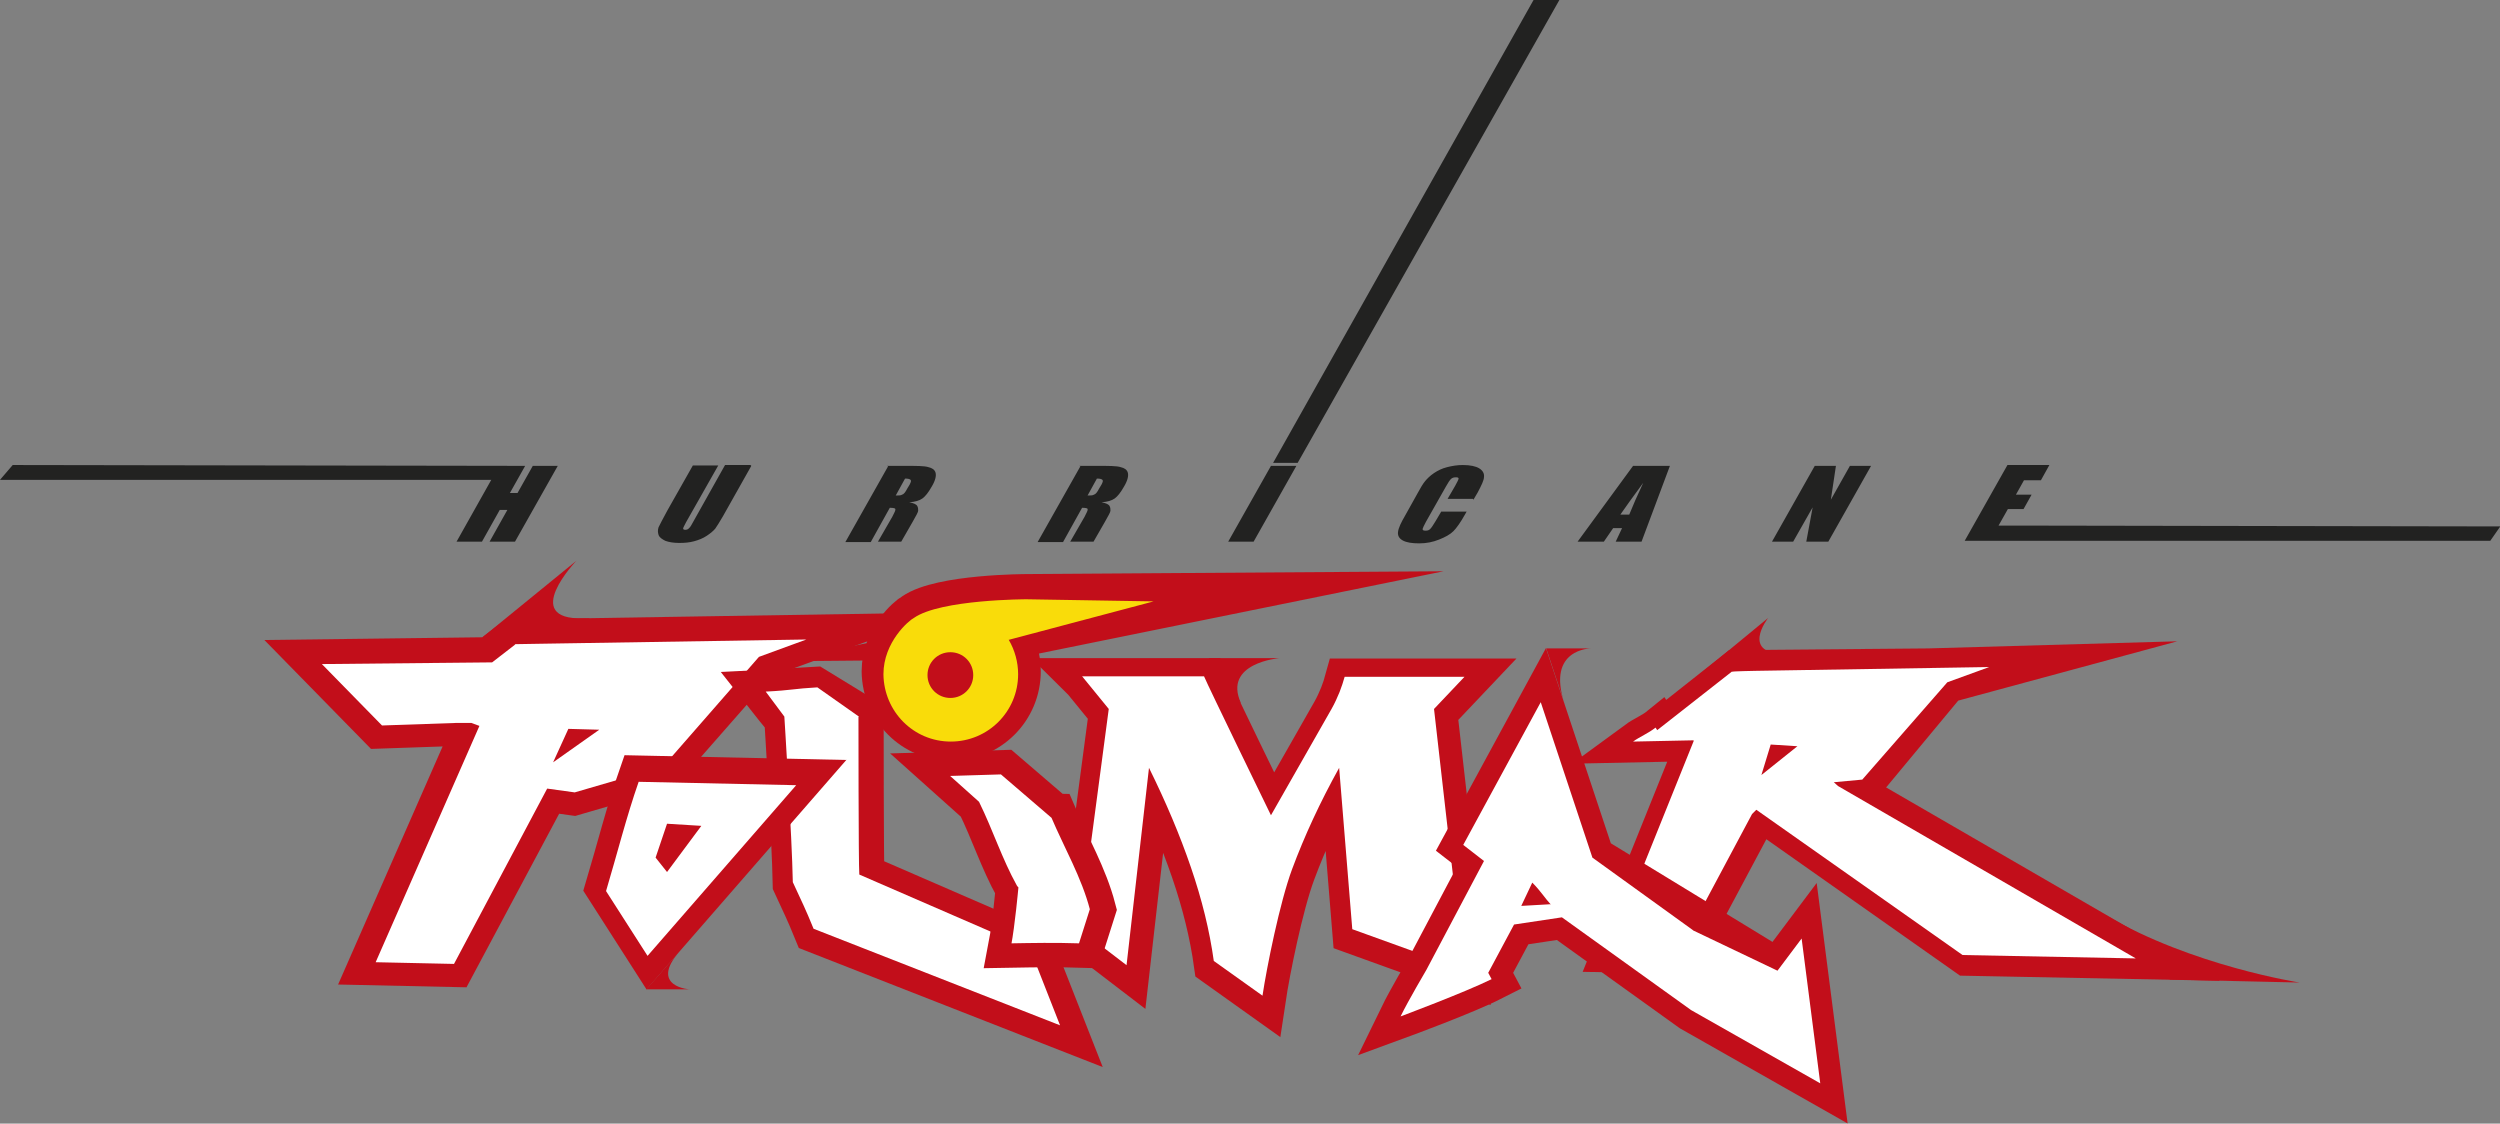 <?xml version="1.0" encoding="UTF-8"?>
<svg xmlns="http://www.w3.org/2000/svg" version="1.1" viewBox="0 0 590.3 265.3">
  <rect x="0" y="0" width="590.3" height="265.3" fill="#808080" stroke="none"/>
  <defs>
    <style>
      .cls-1 {
        fill-rule: evenodd;
      }

      .cls-1, .cls-2, .cls-3, .cls-4, .cls-5, .cls-6, .cls-7, .cls-8, .cls-9, .cls-10, .cls-11, .cls-12 {
        fill: #c20e1a;
      }

      .cls-13, .cls-14 {
        fill: #fff;
      }

      .cls-3 {
        stroke-width: .9px;
      }

      .cls-3, .cls-4, .cls-5, .cls-14 {
        stroke-miterlimit: 3.9;
      }

      .cls-3, .cls-4, .cls-5, .cls-14, .cls-15, .cls-6, .cls-7, .cls-8, .cls-9, .cls-10, .cls-11, .cls-12 {
        stroke: #c20e1a;
      }

      .cls-4 {
        stroke-width: .9px;
      }

      .cls-5 {
        stroke-width: .9px;
      }

      .cls-14 {
        stroke-width: .9px;
      }

      .cls-16 {
        fill: #f9dc0a;
      }

      .cls-15 {
        fill: none;
      }

      .cls-15, .cls-6 {
        stroke-width: 10.2px;
      }

      .cls-15, .cls-6, .cls-7, .cls-8, .cls-9, .cls-10, .cls-11, .cls-12 {
        stroke-miterlimit: 50;
      }

      .cls-17 {
        fill: #222221;
      }

      .cls-7 {
        stroke-width: 9.8px;
      }

      .cls-8 {
        stroke-width: 10.6px;
      }

      .cls-9 {
        stroke-width: 10.5px;
      }

      .cls-10 {
        stroke-width: 10.6px;
      }

      .cls-11 {
        stroke-width: 10.7px;
      }

      .cls-12 {
        stroke-width: 11.3px;
      }
    </style>
  </defs>
  <g>
    <g id="Logo">
      <g id="Polimar">
        <polygon class="cls-12" points="156.1 180.9 149.8 182.7 135.4 186.9 128.9 186 106.8 227.4 88.4 227 112.9 171.2 111 170.4 107.4 170.5 89.9 171.1 75.7 156.6 115.8 156.1 121.2 152 121.4 151.9 127.4 151.8 190.1 150.8 178.9 154.9 156.1 180.9 156.1 180.9"></polygon>
        <path class="cls-2" d="M113.9,150.5l22.2-18.1s-13.4,14,1.6,13.6c8.9-.2-23.8,4.5-23.8,4.5h0Z"></path>
        <polygon class="cls-13" points="156.4 181.2 150.1 182.9 135.7 187.1 129.2 186.2 107.2 227.6 88.7 227.2 113.2 171.4 111.3 170.7 107.7 170.7 90.2 171.3 76 156.8 116.2 156.4 121.5 152.3 121.7 152.1 127.7 152 190.4 151 179.2 155.1 156.4 181.2 156.4 181.2"></polygon>
        <path class="cls-2" d="M285.4,155.4h16.7c0,0-13.4,1.1-9.1,10.6.5,1.1-7.6-10.6-7.6-10.6h0Z"></path>
        <path class="cls-2" d="M255.9,160.5h28.8c.9,2.2,15.8,32.8,15.8,32.8l14.3-25.1c.8-1.4,1.4-2.8,1.9-4,.5-1.3.9-2.5,1.2-3.6h28.3s-7.2,7.6-7.2,7.6l7,61.5-26.3-9.5-3.1-38.1c-4.5,8.1-8.2,16.1-11.1,23.9-2.9,7.8-6,23.2-7,29.9l-11.5-8.2c-1-7.2-2.8-14.5-5.4-22.1-2.6-7.6-5.9-15.4-9.9-23.5l-5.3,46.6-11.1-8.5,6.9-52-6.2-7.6h0Z"></path>
        <path class="cls-15" d="M255.9,160.5h28.8c.9,2.2,15.8,32.8,15.8,32.8l14.3-25.1c.8-1.4,1.4-2.8,1.9-4,.5-1.3.9-2.5,1.2-3.6h28.3s-7.2,7.6-7.2,7.6l7,61.5-26.3-9.5-3.1-38.1c-4.5,8.1-8.2,16.1-11.1,23.9-2.9,7.8-6,23.2-7,29.9l-11.5-8.2c-1-7.2-2.8-14.5-5.4-22.1-2.6-7.6-5.9-15.4-9.9-23.5l-5.3,46.6-11.1-8.5,6.9-52-6.2-7.6h0Z"></path>
        <path class="cls-13" d="M255.5,159.7h28.8c.9,2.2,15.8,32.8,15.8,32.8l14.3-25.1c.8-1.4,1.4-2.8,1.9-4,.5-1.3.9-2.5,1.2-3.6h28.3s-7.2,7.6-7.2,7.6l7,61.5-26.3-9.5-3.1-38.1c-4.5,8.1-8.2,16.1-11.1,23.9-2.9,7.8-6,23.2-7,29.9l-11.5-8.2c-1-7.2-2.8-14.5-5.4-22.1-2.6-7.6-5.9-15.4-9.9-23.5l-5.3,46.6-11.1-8.5,6.9-52-6.2-7.6h0Z"></path>
        <path class="cls-11" d="M203.3,169.7s0,34.9.2,37.2l40.3,17.5c2.7,6.9,4.5,11.5,7.1,18.1l-58.2-22.8c-2-4.9-2.6-6-4.9-11-.2-10.8-2-39.1-2-39.1,0,0-.2,0-5-6.1,6.1-.3,6-.4,11.5-.7l11.1,6.8h0Z"></path>
        <path class="cls-13" d="M202.7,169.3s0,34.9.2,37.2l40.3,17.5c2.7,6.9,4.5,11.5,7.1,18.1l-58.2-22.8c-2-4.9-2.6-6-4.9-11-.2-10.8-2-39.1-2-39.1,0,0,0,0-4.4-5.9,6.1-.3,6.7-.7,12.2-1l9.8,6.9h0Z"></path>
        <path class="cls-2" d="M152.6,233.6h10.4c0,.1-9.9-.6-2.5-9,2.1-2.4-7.9,9-7.9,9h0Z"></path>
        <path class="cls-10" d="M249,192.7c3.1,7.3,7.2,14.3,9.2,22l-2.7,8.5c-6.3-.2-11-.1-16.8,0,.9-4.7,1.7-13.5,1.7-13.5,0,0-.2-.2-.3-.4-3.5-6.3-5.7-13.2-8.9-19.7l-7.6-6.8,13.3-.4,12,10.3h0Z"></path>
        <path class="cls-14" d="M248.6,192.7c3.1,7.3,7.2,14.3,9.2,22l-2.7,8.5c-6.3-.2-11-.1-16.8,0,.9-4.7,1.7-13.5,1.7-13.5,0,0-.2-.2-.3-.4-3.5-6.3-5.7-13.2-8.9-19.7l-7.6-6.8,13.3-.4,12,10.3h0Z"></path>
        <path class="cls-8" d="M153.3,224.8l-9.8-15.3c2.6-8.7,4.8-17.5,7.7-25.8l37.2.8-35.1,40.3h0Z"></path>
        <polygon class="cls-4" points="155.8 206.7 153.1 203.3 155.8 195.3 163.9 195.7 155.8 206.7 155.8 206.7"></polygon>
        <path class="cls-13" d="M152.9,225.7l-9.8-15.3c2.6-8.7,4.8-17.5,7.7-25.8l37.2.8-35.1,40.3h0Z"></path>
        <polygon class="cls-2" points="157.5 205.9 154.8 202.5 157.5 194.5 165.6 195 157.5 205.9 157.5 205.9"></polygon>
        <path class="cls-7" d="M440.5,184.1l-6.5.6,1,.9,70.3,40.7-40.9-.8-48.7-34.3-1,1-17.5,32.8-16.3-.3,20-49.7v-.2l-14.3.3c1.5-1.1,3.7-2,5.3-3.3l.4.6,17.7-14,45.4-.4,17.5-.5-13.3,3.6-19.1,23h0Z"></path>
        <polygon class="cls-5" points="416.9 183.1 419.1 175.8 425.4 176.2 416.9 183.1 416.9 183.1"></polygon>
        <path class="cls-13" d="M439.5,184.1l-6.5.6,1,.9,70.3,40.7-40.9-.8-48.7-34.3-1,1-17.5,32.8-16.3-.3,20-49.7v-.2l-14.3.3c1.5-1.1,3.7-2,5.3-3.3l.4.6,17.6-13.8h.2c0-.1,5.3-.2,5.3-.2l55.3-.9-9.9,3.6-20.1,23h0Z"></path>
        <polygon class="cls-2" points="415.9 183 418.1 175.8 424.4 176.2 415.9 183 415.9 183"></polygon>
        <path class="cls-3" d="M369.6,205.6l-7,.4,2.6-5.5c1.8,1.4,2.2,4,4.4,5.2h0Z"></path>
        <path class="cls-6" d="M419.8,229.2l5.7-7.6,4.4,34.2-30.5-17.3-30.5-21.9-11.3,1.7-6.1,11.4.8,1.5c-6.5,3.3-21.5,8.8-21.5,8.8,1.8-3.7,6.1-11,6.1-11l13.6-25.7-4.9-3.8,18.3-33.7,12.2,36.7,43.6,26.6h0Z"></path>
        <path class="cls-13" d="M399.8,219.7l19.9,9.5,5.7-7.6,4.4,34.2-30.5-17.3-30.5-21.9-11.3,1.7-6.1,11.4.8,1.5c-6.5,3.2-21.5,8.8-21.5,8.8,1.8-3.7,6.1-11,6.1-11l13.6-25.7-4.9-3.8,18.3-33.7,12.2,36.7,23.7,17.1h0Z"></path>
        <path class="cls-2" d="M366.2,213.5l-7,.4,2.6-5.5c2,2,3,3.7,4.4,5.2h0Z"></path>
        <path class="cls-2" d="M401.6,159l15.9-13.1s-7,8.9,4.8,8.5c7.8-.3-20.7,4.6-20.7,4.6h0Z"></path>
        <path class="cls-2" d="M512.4,231.3l30.6.7s-25.4-3.9-45.8-15.9c-2.3-1.3,15.2,15.2,15.2,15.2h0Z"></path>
        <path class="cls-1" d="M365.1,153.1h10.6s-10.6,0-6.3,13c.6,1.7-4.3-13-4.3-13h0Z"></path>
        <polygon class="cls-2" points="130.6 180 134.2 172.1 141.5 172.3 130.6 180 130.6 180"></polygon>
        <path class="cls-9" d="M238.3,150.4c1.4,2.4,2.2,5.2,2.2,8.1,0,8.8-7.1,15.9-15.9,15.9s-15.8-7.1-15.9-15.9c0-7.6,6-12.7,7.2-13.3,6.3-4.4,26.6-4.4,26.6-4.4l44.4-.3-48.7,9.9h0Z"></path>
        <path class="cls-16" d="M238.2,151.1c1.4,2.4,2.2,5.2,2.2,8.1,0,8.8-7.1,15.9-15.9,15.9s-15.8-7.1-15.9-15.9c0-7.6,6-12.7,7.2-13.3,6.3-4.4,26.6-4.4,26.6-4.4l30,.5-34.3,9.1h0Z"></path>
        <path class="cls-2" d="M219,159.4c0-3,2.4-5.4,5.4-5.4s5.4,2.4,5.4,5.4-2.4,5.4-5.4,5.4-5.4-2.4-5.4-5.4h0Z"></path>
      </g>
      <g id="Hurricane">
        <path class="cls-17" d="M131.7,110l-10.1,17.9h-6l4.2-7.5h-1.8l-4.2,7.5h-6l8.2-14.6H0c0,0,3-3.5,3-3.5l121,.2-3.6,6.4h1.8l3.6-6.4h6ZM177.4,110l-6.7,11.9c-.8,1.4-1.4,2.3-1.8,2.9-.4.5-1.1,1.1-2,1.7-.9.6-1.9,1-3,1.3-1.1.3-2.2.4-3.5.4-1.4,0-2.5-.2-3.3-.5-.8-.4-1.4-.8-1.6-1.4-.2-.6-.2-1.2,0-1.8.3-.6,1-2,2.1-4l6-10.6h6l-7.6,13.4c-.4.8-.7,1.3-.7,1.5,0,.2.2.3.5.3s.7-.1.9-.4c.3-.2.6-.8,1.1-1.7l7.4-13.2h6ZM209.4,110h4.2c2.8,0,4.7,0,5.6.3.9.2,1.5.6,1.7,1.3.2.7,0,1.8-.9,3.3-.8,1.4-1.5,2.3-2.2,2.8-.7.5-1.7.8-3.1.9,1.1.2,1.7.5,1.9.9.2.4.2.7.2,1.1,0,.3-.5,1.2-1.3,2.6l-2.7,4.7h-5.5l3.4-5.9c.5-1,.8-1.5.7-1.8,0-.2-.5-.3-1.3-.3l-4.5,8.1h-6l10.1-17.9h0ZM213.7,113l-2.2,4c.7,0,1.2,0,1.5-.2.4-.1.8-.6,1.2-1.4l.6-1c.3-.6.4-.9.2-1.1-.2-.2-.6-.3-1.3-.3h0ZM254.8,110h4.2c2.8,0,4.7,0,5.6.3.9.2,1.5.6,1.7,1.3.2.7,0,1.8-.9,3.3-.8,1.4-1.5,2.3-2.2,2.8-.7.5-1.7.8-3.1.9,1.1.2,1.7.5,1.9.9.2.4.2.7.2,1.1,0,.3-.5,1.2-1.3,2.6l-2.7,4.7h-5.5l3.4-5.9c.5-1,.8-1.5.7-1.8,0-.2-.5-.3-1.3-.3l-4.5,8.1h-6l10.1-17.9h0ZM259,113l-2.2,4c.7,0,1.2,0,1.5-.2.4-.1.8-.6,1.2-1.4l.6-1c.3-.6.4-.9.2-1.1-.2-.2-.6-.3-1.3-.3h0ZM306.1,110l-10.1,17.9h-6l10.1-17.9h6ZM347.8,117.8h-6l1.8-3.1c.5-.9.8-1.5.8-1.7,0-.2-.2-.3-.6-.3-.5,0-.9.1-1.2.4-.3.3-.7.9-1.2,1.8l-4.7,8.3c-.5.9-.7,1.4-.8,1.7,0,.3.2.4.7.4s.8-.1,1.1-.4c.3-.3.7-.9,1.3-1.9l1.3-2.2h6l-.4.7c-1,1.8-2,3.2-2.7,3.9-.8.8-1.9,1.4-3.4,2-1.5.6-3,.9-4.7.9-1.7,0-3-.2-3.9-.7-.9-.5-1.2-1.2-1.1-2,.1-.9.7-2.2,1.7-3.9l2.9-5.2c.7-1.3,1.3-2.3,1.8-2.9.5-.6,1.2-1.3,2.1-1.9.9-.6,1.9-1.1,3.1-1.4,1.2-.3,2.4-.5,3.7-.5,1.8,0,3.1.3,3.9.8.8.5,1.2,1.2,1.1,2,0,.8-.6,2-1.5,3.7l-1,1.7h0ZM394.3,110l-6.7,17.9h-6.1l1.5-3.2h-2.1l-2.2,3.2h-6.2l13.1-17.9h8.6ZM384.7,121.5c.8-2,1.9-4.5,3.3-7.5-2.5,3.4-4.3,5.9-5.4,7.5h2ZM441.8,110l-10.1,17.9h-5.2l1.5-8.1-4.6,8.1h-5l10.1-17.9h5l-1.2,8,4.5-8h5ZM590.3,124.4l-2.3,3.3h-113.8c0,0-7.9,0-7.9,0h-2.4s10.1-17.9,10.1-17.9h9.9l-2,3.6h-4l-1.9,3.4h3.7l-1.9,3.4h-3.7l-2.2,3.9h4.4l114.1.2h0Z"></path>
        <polygon class="cls-17" points="362.1 0 300.6 109.3 306.4 109.3 368.2 0 362.1 0 362.1 0"></polygon>
      </g>
    </g>
  </g>
</svg>
